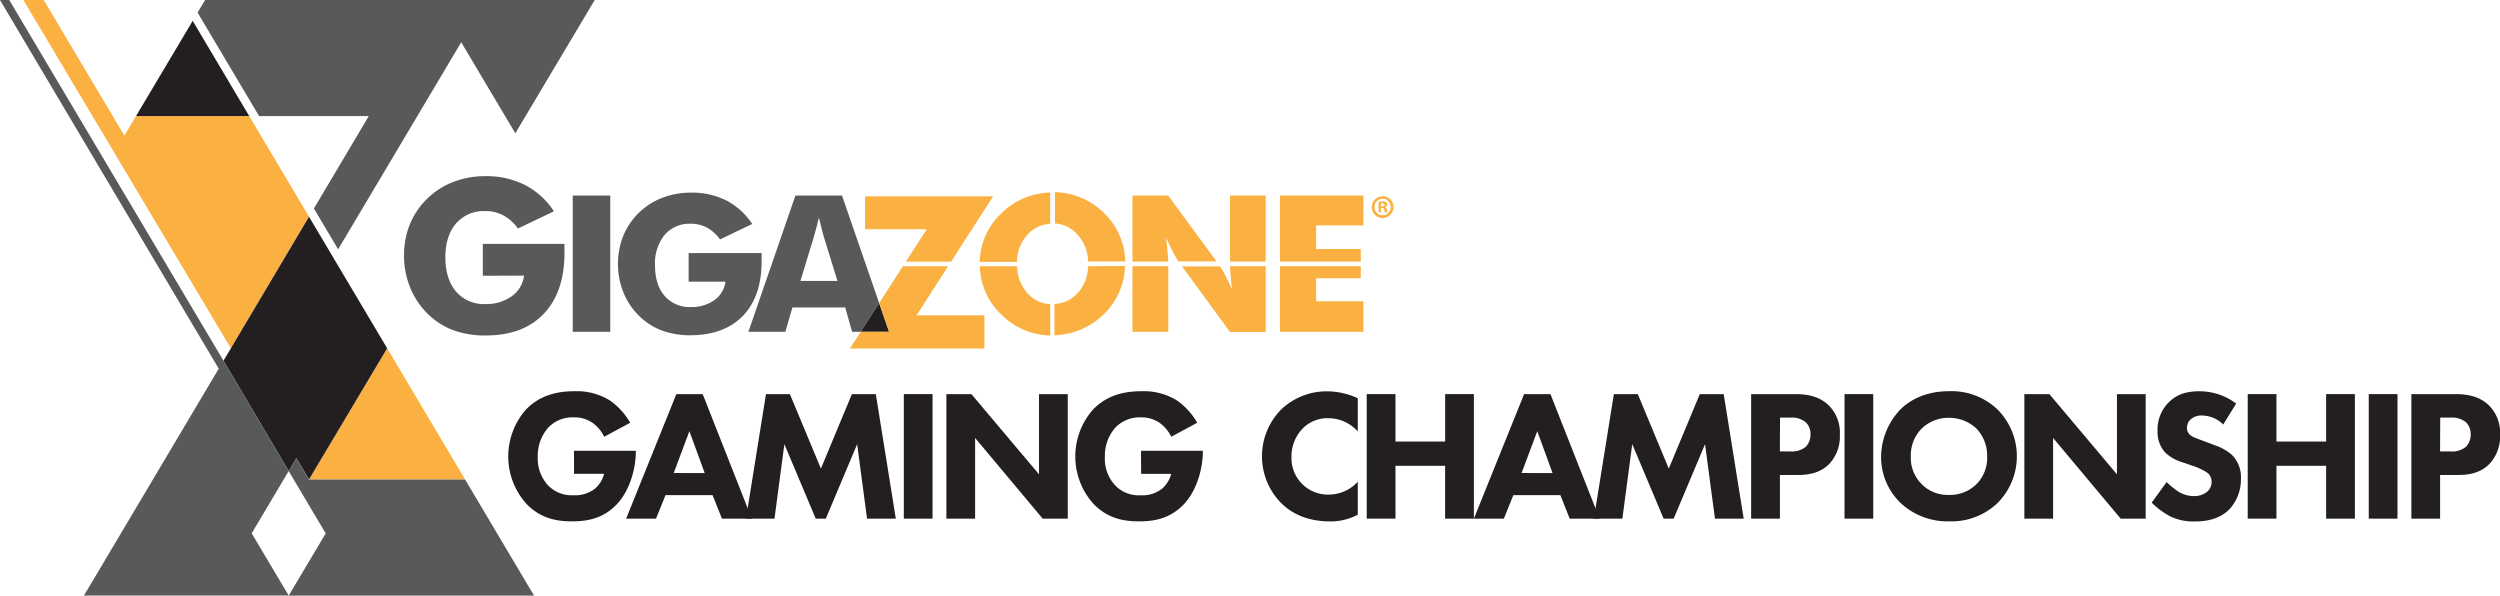 <svg xmlns="http://www.w3.org/2000/svg" viewBox="0 0 637.77 151.93"><defs><style>.a{fill:#231f20;}.b{fill:#fbb042;}.c{fill:#58595b;}.d{fill:#59595b;}</style></defs><title>gigazone-gaming-championship-X-wide-on-light</title><path class="a" d="M146.43,115h15.77v.33c0,3.86-1.38,9.72-4.91,13.38S149.71,133,145.95,133s-7.91-.62-11.62-4.43a18.09,18.09,0,0,1-.1-24.15c3.91-4,8.72-4.62,12.48-4.62a16,16,0,0,1,8.91,2.38,17.57,17.57,0,0,1,5.14,5.67l-6.62,3.57a9.62,9.62,0,0,0-2.81-3.43,8,8,0,0,0-4.86-1.52,8.6,8.6,0,0,0-6.57,2.57,10.88,10.88,0,0,0-2.71,7.53,10,10,0,0,0,2.67,7.29,8.35,8.35,0,0,0,6.43,2.48,8.14,8.14,0,0,0,5.53-1.71,7.42,7.42,0,0,0,2.29-3.76h-7.67Z" transform="translate(0 0)"/><path class="a" d="M181.78,126.31h-12l-2.43,6h-7.62l12.81-31.77h6.72l12.53,31.77h-7.62Zm-2-5.62L175.87,110l-4,10.67Z" transform="translate(0 0)"/><path class="a" d="M190.31,132.31l5.1-31.77h6.1l7.91,19,7.91-19h6.1l5.1,31.77h-7.34l-2.52-19-8,19h-2.57l-8-19-2.52,19Z" transform="translate(0 0)"/><path class="a" d="M237.9,100.54v31.77h-7.33V100.54Z" transform="translate(0 0)"/><path class="a" d="M241.43,132.31V100.54h6.38L265.06,121V100.54h7.34v31.77H266l-17.24-20.58v20.58Z" transform="translate(0 0)"/><path class="a" d="M291.08,115h15.77v.33c0,3.86-1.38,9.72-4.91,13.38S294.36,133,290.6,133s-7.91-.62-11.62-4.43a18.09,18.09,0,0,1-.09-24.15c3.91-4,8.72-4.62,12.48-4.62a16,16,0,0,1,8.91,2.38,17.57,17.57,0,0,1,5.14,5.67l-6.62,3.57A9.62,9.62,0,0,0,296,108a8,8,0,0,0-4.86-1.52,8.59,8.59,0,0,0-6.57,2.57,10.88,10.88,0,0,0-2.71,7.53,10,10,0,0,0,2.67,7.29,8.35,8.35,0,0,0,6.43,2.48,8.14,8.14,0,0,0,5.53-1.71,7.43,7.43,0,0,0,2.29-3.76h-7.67Z" transform="translate(0 0)"/><path class="a" d="M346.38,131.31a14.77,14.77,0,0,1-7,1.71c-5.86,0-9.81-2-12.48-4.62a17,17,0,0,1,0-24,16.87,16.87,0,0,1,11.86-4.57,18.92,18.92,0,0,1,7.62,1.76v8.48a10.07,10.07,0,0,0-7.43-3.38,8.91,8.91,0,0,0-6.48,2.48,10.17,10.17,0,0,0-3,7.33,9.29,9.29,0,0,0,9.62,9.67,10,10,0,0,0,7.29-3.29Z" transform="translate(0 0)"/><path class="a" d="M356,112.64h12.67v-12.1H376v31.77h-7.34V118.83H356v13.48h-7.34V100.54H356Z" transform="translate(0 0)"/><path class="a" d="M398.07,126.31h-12l-2.43,6H376l12.81-31.77h6.72l12.53,31.77h-7.62Zm-2-5.62L392.17,110l-4,10.67Z" transform="translate(0 0)"/><path class="a" d="M406.61,132.31l5.1-31.77h6.1l7.91,19,7.91-19h6.1l5.1,31.77h-7.33l-2.53-19-8,19h-2.57l-8-19-2.52,19Z" transform="translate(0 0)"/><path class="a" d="M457.92,100.54c2.76,0,5.81.38,8.34,2.62a9.77,9.77,0,0,1,3.1,7.72,10.22,10.22,0,0,1-2.71,7.48c-2.52,2.57-5.86,2.81-8.1,2.81h-4.48v11.15h-7.34V100.54Zm-3.86,14.62h2.62a5.62,5.62,0,0,0,4-1.19,4.42,4.42,0,0,0,1.19-3.14,4.19,4.19,0,0,0-1.19-3.1,5.72,5.72,0,0,0-4.1-1.19h-2.48Z" transform="translate(0 0)"/><path class="a" d="M477.88,100.54v31.77h-7.33V100.54Z" transform="translate(0 0)"/><path class="a" d="M509.56,104.44a16.9,16.9,0,0,1,0,23.91A17,17,0,0,1,497.27,133a17.49,17.49,0,0,1-12.39-4.67,16.22,16.22,0,0,1-5-11.81,17.74,17.74,0,0,1,4.91-12.05c2.14-2.14,6.1-4.67,12.43-4.67A17,17,0,0,1,509.56,104.44Zm-19.29,4.86a9.73,9.73,0,0,0-2.81,7.19,9.48,9.48,0,0,0,2.91,7.15,9.34,9.34,0,0,0,6.81,2.62,9.62,9.62,0,0,0,7-2.71,9.52,9.52,0,0,0,2.76-7.1,10,10,0,0,0-2.76-7.15,10.19,10.19,0,0,0-7-2.71A9.75,9.75,0,0,0,490.27,109.3Z" transform="translate(0 0)"/><path class="a" d="M516.43,132.31V100.54h6.38L540.05,121V100.54h7.33v31.77H541l-17.24-20.58v20.58Z" transform="translate(0 0)"/><path class="a" d="M567.16,108.3a7.74,7.74,0,0,0-5.33-2.29,4,4,0,0,0-3.1,1.1,2.83,2.83,0,0,0-.81,2,2.23,2.23,0,0,0,.71,1.76c.76.71,1.86,1,4,1.81l2.38.91a12.75,12.75,0,0,1,4.34,2.43,7.93,7.93,0,0,1,2.33,5.91,11.38,11.38,0,0,1-2.81,7.86c-2.81,3-6.91,3.24-9,3.24a13.47,13.47,0,0,1-6.29-1.33,20.21,20.21,0,0,1-4.67-3.48l3.81-5.24a19.39,19.39,0,0,0,3,2.43,7.37,7.37,0,0,0,4,1.14,5.07,5.07,0,0,0,3.33-1.1,3.28,3.28,0,0,0,1.14-2.57,2.8,2.8,0,0,0-1.1-2.29,15.49,15.49,0,0,0-3.72-1.76l-2.62-.9a10.71,10.71,0,0,1-4.43-2.53,7.8,7.8,0,0,1-1.91-5.53,9.76,9.76,0,0,1,2.76-7.14c2.24-2.29,4.91-2.91,7.86-2.91a15.35,15.35,0,0,1,9.43,3.14Z" transform="translate(0 0)"/><path class="a" d="M580.74,112.64h12.67v-12.1h7.34v31.77h-7.34V118.83H580.74v13.48h-7.33V100.54h7.33Z" transform="translate(0 0)"/><path class="a" d="M611.62,100.54v31.77h-7.33V100.54Z" transform="translate(0 0)"/><path class="a" d="M626.34,100.54c2.76,0,5.81.38,8.34,2.62a9.76,9.76,0,0,1,3.1,7.72,10.22,10.22,0,0,1-2.71,7.48c-2.52,2.57-5.86,2.81-8.1,2.81h-4.48v11.15h-7.33V100.54Zm-3.86,14.62h2.62a5.62,5.62,0,0,0,4-1.19,4.43,4.43,0,0,0,1.19-3.14,4.19,4.19,0,0,0-1.19-3.1,5.72,5.72,0,0,0-4.1-1.19h-2.48Z" transform="translate(0 0)"/><polygon class="b" points="78.83 122.31 78.84 122.32 118.66 122.32 98.77 88.85 78.83 122.31"/><polygon class="b" points="5.95 0 58.87 88.81 58.9 88.85 78.83 55.28 63.58 29.61 34.7 29.61 31.73 34.6 11.16 0 5.95 0"/><polygon class="c" points="52.33 0 50.41 3.21 66.09 29.61 94.08 29.61 80.08 53.19 86.26 63.6 117.66 10.78 131.46 34 151.72 0 52.33 0"/><path class="c" d="M56.76,92.44l-1,1.61Z" transform="translate(0 0)"/><polygon class="a" points="34.7 29.61 63.58 29.61 49.16 5.32 34.7 29.61"/><polygon class="a" points="78.83 55.29 73.67 63.98 58.9 88.85 57.01 92.03 73.65 120.17 75.61 116.89 78.83 122.31 98.77 88.85 78.83 55.29"/><path class="c" d="M73.65,120.18l9.44,15.9-9.44,15.86h62.59l-17.59-29.61H78.82v0l-3.23-5.41ZM0,0,55.8,94.05,21.42,151.93H73.65l-9.44-15.88,9.44-15.88L57,92,2.36,0Z" transform="translate(0 0)"/><path class="d" d="M123.17,70.35V62.21H144c0,.26,0,.56,0,.87s0,.79,0,1.41q0,10-5.29,15.56t-14.89,5.53a23.18,23.18,0,0,1-8.39-1.42,18.6,18.6,0,0,1-6.56-4.34,19.59,19.59,0,0,1-4.28-6.59,21.22,21.22,0,0,1-1.52-8,21,21,0,0,1,1.48-8A19.65,19.65,0,0,1,115.67,46.4a22.46,22.46,0,0,1,8.16-1.46,21.78,21.78,0,0,1,10.09,2.25,19.72,19.72,0,0,1,7.39,6.71l-9.18,4.4a11.15,11.15,0,0,0-3.7-3.35,9.6,9.6,0,0,0-4.6-1.1A9.36,9.36,0,0,0,116.35,57q-2.73,3.17-2.73,8.66t2.73,8.73a9.34,9.34,0,0,0,7.48,3.18,11.06,11.06,0,0,0,6.72-2,7.57,7.57,0,0,0,3.14-5.26Z" transform="translate(0 0)"/><polygon class="d" points="146.11 84.65 146.11 49.88 155.68 49.88 155.68 84.65 146.11 84.65 146.11 84.65"/><path class="d" d="M175.68,71.85V64.56H194.3q0,.36,0,.78t0,1.26q0,9-4.74,13.93t-13.33,5a20.75,20.75,0,0,1-7.52-1.27,16.65,16.65,0,0,1-5.88-3.88,17.58,17.58,0,0,1-3.84-5.9,19.64,19.64,0,0,1,0-14.3,17.59,17.59,0,0,1,10-9.73,20.12,20.12,0,0,1,7.3-1.31,19.5,19.5,0,0,1,9,2,17.65,17.65,0,0,1,6.61,6l-8.22,3.94a10,10,0,0,0-3.31-3,8.59,8.59,0,0,0-4.12-1,8.38,8.38,0,0,0-6.7,2.84,11.48,11.48,0,0,0-2.45,7.75q0,5,2.45,7.81a8.36,8.36,0,0,0,6.7,2.85,9.9,9.9,0,0,0,6-1.77,6.78,6.78,0,0,0,2.82-4.71Z" transform="translate(0 0)"/><path class="d" d="M204.2,71.66l3.49-11.47q.31-1.07.61-2.23t.61-2.45l.74,3q.29,1.16.45,1.69l3.54,11.47Zm10.59-21.78H202.92l-12,34.77h9.43l1.8-6.22h13.47l1.76,6.22h2.18l4.72-7.33-9.48-27.44Z" transform="translate(0 0)"/><polygon class="a" points="224.28 77.32 219.56 84.65 226.81 84.65 224.28 77.32 224.28 77.32"/><path class="b" d="M298,66.73q0-1-.12-2.25-.13-1.69-.42-3.87,1,2.23,1.89,3.88a19.89,19.89,0,0,0,1.27,2.2l0,0h9.74L298,49.88H288.9V66.73Z" transform="translate(0 0)"/><polygon class="b" points="322.88 66.73 322.88 49.88 313.79 49.88 313.79 66.73 322.88 66.73 322.88 66.73"/><polygon class="b" points="288.9 67.91 288.9 84.65 298.04 84.65 298.04 67.91 288.9 67.91 288.9 67.91"/><path class="b" d="M313.8,67.91c0,.65.06,1.36.12,2.13q.13,1.69.42,3.85-1-2.28-1.91-3.93-.76-1.45-1.15-2h-9.73l12.24,16.74h9.1V67.91Z" transform="translate(0 0)"/><polygon class="b" points="335.76 70.99 347.14 70.99 347.14 67.91 326.52 67.91 326.52 84.65 347.83 84.65 347.83 76.86 335.76 76.86 335.76 70.99 335.76 70.99"/><polygon class="b" points="326.52 49.88 326.52 66.73 347.14 66.73 347.14 63.53 335.76 63.53 335.76 57.5 347.83 57.5 347.83 49.88 326.52 49.88 326.52 49.88"/><path class="b" d="M277.59,67.93A10.42,10.42,0,0,1,275,74.65a8.28,8.28,0,0,1-6,2.88v8a18.7,18.7,0,0,0,6.53-1.38,19,19,0,0,0,6.08-4,17.6,17.6,0,0,0,5.38-12.31Z" transform="translate(0 0)"/><path class="b" d="M275,60a10.38,10.38,0,0,1,2.59,6.7h9.48a17.74,17.74,0,0,0-5.38-12.31,18.38,18.38,0,0,0-6-4,18.82,18.82,0,0,0-6.57-1.38v8A8.32,8.32,0,0,1,275,60Z" transform="translate(0 0)"/><polygon class="b" points="231.09 66.75 242.63 66.75 253.36 50.08 220.69 50.08 220.69 58.49 236.41 58.49 231.09 66.75 231.09 66.75"/><polygon class="b" points="241.87 67.92 230.33 67.92 224.28 77.32 226.81 84.65 219.56 84.65 216.81 88.91 251.13 88.91 251.13 80.45 233.81 80.45 241.87 67.92 241.87 67.92"/><path class="b" d="M262,74.67a10.46,10.46,0,0,1-2.52-6.75h-9.51a17.54,17.54,0,0,0,5.45,12.31,18.19,18.19,0,0,0,6,4,18.69,18.69,0,0,0,6.52,1.37v-8A8.25,8.25,0,0,1,262,74.67Z" transform="translate(0 0)"/><path class="b" d="M261.38,50.49a18.17,18.17,0,0,0-6,4,17.49,17.49,0,0,0-5.45,12.31h9.51A10.44,10.44,0,0,1,262,60a8.27,8.27,0,0,1,5.91-2.89v-8a18.67,18.67,0,0,0-6.52,1.38Z" transform="translate(0 0)"/><path class="b" d="M352.3,52.66h.3c.34,0,.62-.12.62-.39s-.18-.41-.58-.41a1.48,1.48,0,0,0-.35,0v.77Zm0,1.53h-.62v-2.7a5.42,5.42,0,0,1,1-.08,1.68,1.68,0,0,1,.94.2.75.75,0,0,1,.26.59.69.69,0,0,1-.56.62v0a.79.79,0,0,1,.49.66,2.05,2.05,0,0,0,.2.67h-.67a2.28,2.28,0,0,1-.21-.66c0-.3-.21-.43-.56-.43h-.3v1.08Zm-1.66-1.41a2.09,2.09,0,0,0,2.1,2.15,2.06,2.06,0,0,0,2.05-2.14,2.08,2.08,0,1,0-4.16,0Zm4.85,0a2.77,2.77,0,1,1-2.76-2.7,2.71,2.71,0,0,1,2.76,2.7Z" transform="translate(0 0)"/></svg>